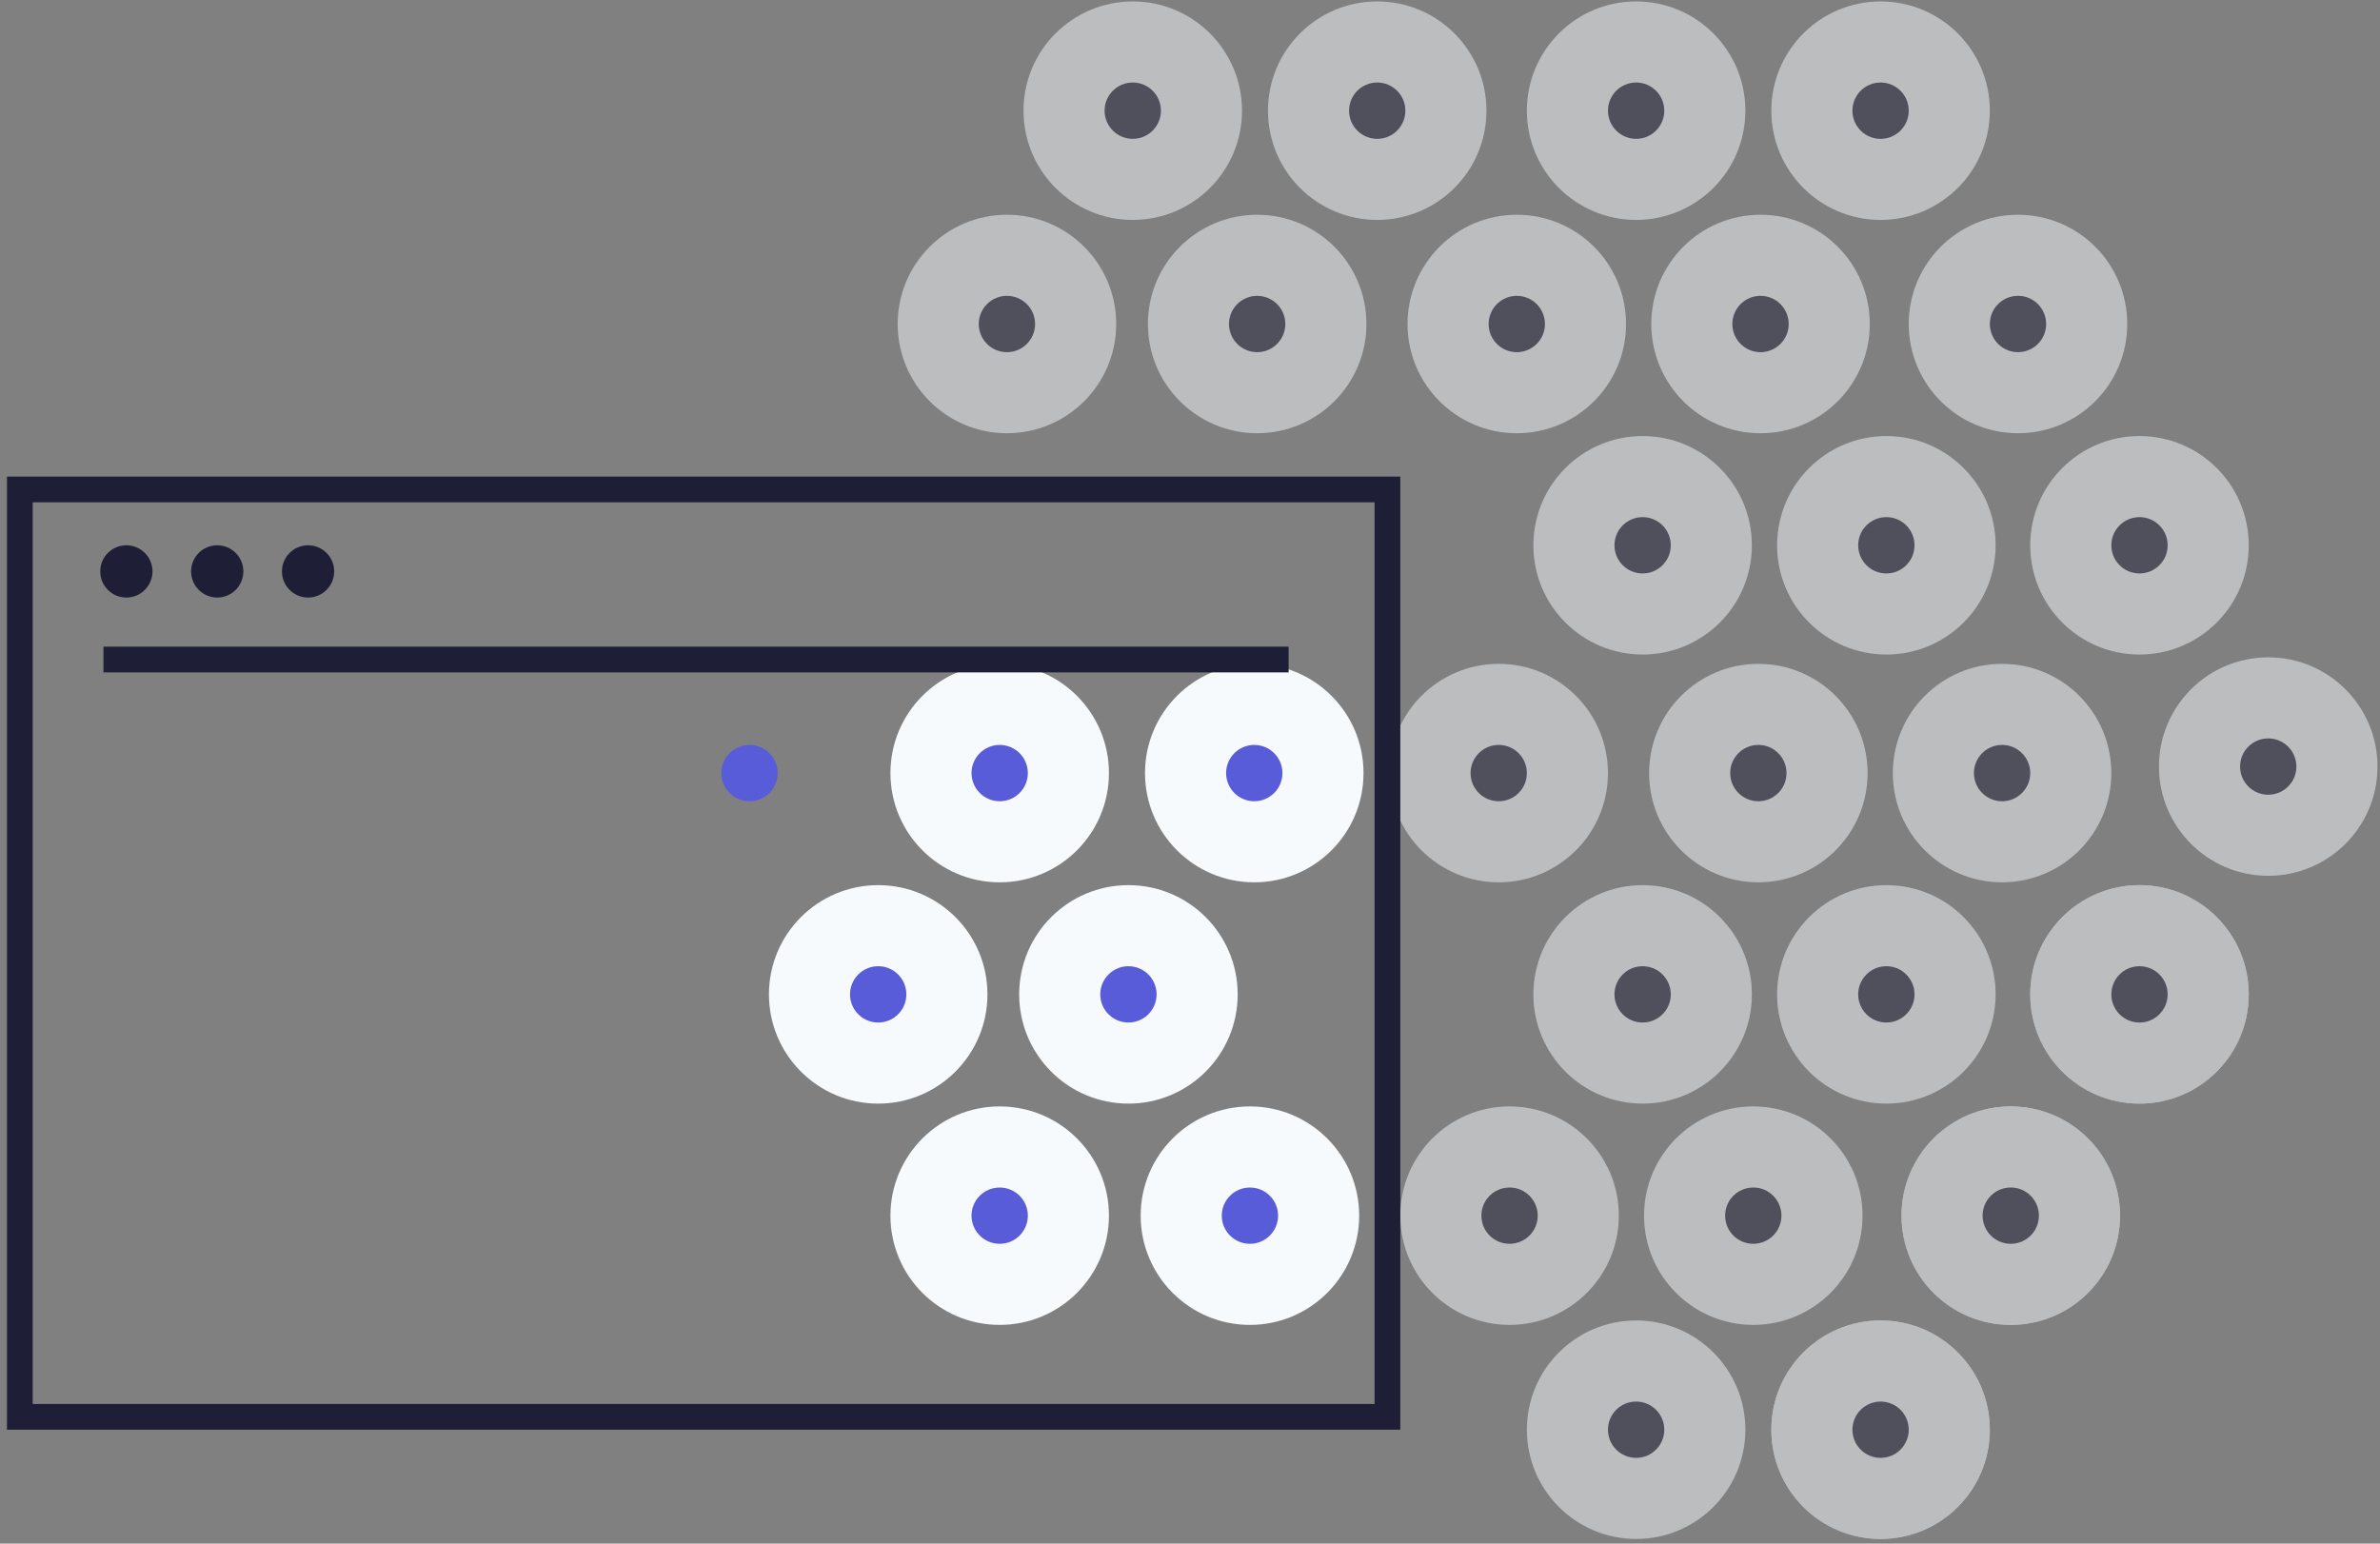 <?xml version="1.0" encoding="utf-8"?>
<!-- Generator: Adobe Illustrator 16.0.2, SVG Export Plug-In . SVG Version: 6.00 Build 0)  -->
<!DOCTYPE svg PUBLIC "-//W3C//DTD SVG 1.1//EN" "http://www.w3.org/Graphics/SVG/1.1/DTD/svg11.dtd">
<svg version="1.1" id="Layer_1" xmlns="http://www.w3.org/2000/svg" xmlns:xlink="http://www.w3.org/1999/xlink" x="0px" y="0px"
	 width="185px" height="120px" viewBox="0 0 185 120" enable-background="new 0 0 185 120" xml:space="preserve">
<rect x="0" y="0" width="185" height="120" fill="#808080" stroke="none"/>
<path fill="#595CD8" d="M58.257,57.909c-1.209,0-2.189,0.98-2.189,2.189c0,1.208,0.98,2.189,2.189,2.189s2.189-0.98,2.189-2.189
	C60.446,58.889,59.466,57.909,58.257,57.909z"/>
<path fill="#595CD8" d="M68.263,82.641c2.95,0,5.34-2.391,5.34-5.34c0-2.95-2.391-5.342-5.34-5.342s-5.341,2.392-5.341,5.342
	C62.922,80.25,65.313,82.641,68.263,82.641z"/>
<path fill="#F6FAFD" d="M66.074,77.301c0-1.209,0.98-2.189,2.189-2.189s2.189,0.98,2.189,2.189s-0.98,2.188-2.189,2.188
	S66.074,78.51,66.074,77.301z M68.263,68.809c-4.69,0-8.492,3.802-8.492,8.492c0,4.689,3.802,8.492,8.492,8.492
	s8.492-3.803,8.492-8.492C76.755,72.61,72.953,68.809,68.263,68.809z"/>
<path fill="#595CD8" d="M77.707,99.844c2.95,0,5.341-2.391,5.341-5.341s-2.391-5.341-5.341-5.341c-2.949,0-5.34,2.391-5.34,5.341
	S74.758,99.844,77.707,99.844z"/>
<path fill="#F6FAFD" d="M75.518,94.503c0-1.209,0.98-2.188,2.189-2.188c1.209,0,2.189,0.979,2.189,2.188s-0.98,2.188-2.189,2.188
	C76.499,96.691,75.518,95.712,75.518,94.503z M77.707,86.011c-4.69,0-8.492,3.802-8.492,8.492s3.802,8.492,8.492,8.492
	c4.69,0,8.492-3.802,8.492-8.492S82.397,86.011,77.707,86.011z"/>
<path fill="#595CD8" d="M77.707,65.438c2.95,0,5.341-2.391,5.341-5.34s-2.391-5.34-5.341-5.34c-2.949,0-5.34,2.391-5.34,5.34
	S74.758,65.438,77.707,65.438z"/>
<path fill="#F6FAFD" d="M75.518,60.098c0-1.209,0.98-2.189,2.189-2.189c1.209,0,2.189,0.98,2.189,2.189
	c0,1.208-0.98,2.189-2.189,2.189C76.499,62.287,75.518,61.307,75.518,60.098z M77.707,51.606c-4.69,0-8.492,3.802-8.492,8.492
	s3.802,8.492,8.492,8.492c4.69,0,8.492-3.802,8.492-8.492S82.397,51.606,77.707,51.606z"/>
<path fill="#595CD8" d="M87.714,82.641c2.95,0,5.341-2.391,5.341-5.34c0-2.95-2.391-5.342-5.341-5.342
	c-2.949,0-5.34,2.392-5.34,5.342C82.374,80.25,84.765,82.641,87.714,82.641z"/>
<path fill="#F6FAFD" d="M85.525,77.301c0-1.209,0.98-2.189,2.189-2.189s2.189,0.98,2.189,2.189s-0.98,2.188-2.189,2.188
	S85.525,78.51,85.525,77.301z M87.714,68.809c-4.69,0-8.492,3.802-8.492,8.492c0,4.689,3.802,8.492,8.492,8.492
	c4.69,0,8.492-3.803,8.492-8.492C96.206,72.61,92.404,68.809,87.714,68.809z"/>
<path fill="#595CD8" d="M97.158,99.844c2.949,0,5.341-2.391,5.341-5.341s-2.392-5.341-5.341-5.341s-5.34,2.391-5.34,5.341
	S94.209,99.844,97.158,99.844z"/>
<path fill="#F6FAFD" d="M94.97,94.503c0-1.209,0.979-2.188,2.188-2.188s2.189,0.979,2.189,2.188s-0.98,2.188-2.189,2.188
	S94.97,95.712,94.97,94.503z M97.158,86.011c-4.689,0-8.492,3.802-8.492,8.492s3.802,8.492,8.492,8.492
	c4.691,0,8.492-3.802,8.492-8.492S101.85,86.011,97.158,86.011z"/>
<path fill="#595CD8" d="M97.496,65.438c2.949,0,5.34-2.391,5.34-5.34s-2.391-5.34-5.34-5.34s-5.341,2.391-5.341,5.34
	S94.547,65.438,97.496,65.438z"/>
<path fill="#F6FAFD" d="M95.307,60.098c0-1.209,0.98-2.189,2.189-2.189s2.188,0.98,2.188,2.189c0,1.208-0.979,2.189-2.188,2.189
	S95.307,61.307,95.307,60.098z M97.496,51.606c-4.69,0-8.493,3.802-8.493,8.492s3.802,8.492,8.493,8.492
	c4.689,0,8.492-3.802,8.492-8.492S102.186,51.606,97.496,51.606z"/>
<g opacity="0.5">
	<path fill="#1E1F36" d="M146.18,105.803c-2.949,0-5.341,2.391-5.341,5.34s2.392,5.342,5.341,5.342s5.34-2.393,5.34-5.342
		S149.129,105.803,146.18,105.803z"/>
	<path fill="#F6FAFD" d="M148.368,111.143c0,1.209-0.979,2.189-2.188,2.189s-2.189-0.98-2.189-2.189s0.98-2.188,2.189-2.188
		S148.368,109.934,148.368,111.143z M146.18,119.635c4.689,0,8.491-3.802,8.491-8.492c0-4.689-3.802-8.492-8.491-8.492
		c-4.691,0-8.492,3.803-8.492,8.492C137.688,115.833,141.488,119.635,146.18,119.635z"/>
	<path fill="#1E1F36" d="M146.18,105.803c-2.949,0-5.341,2.391-5.341,5.34s2.392,5.342,5.341,5.342s5.34-2.393,5.34-5.342
		S149.129,105.803,146.18,105.803z"/>
	<path fill="#F6FAFD" d="M148.368,111.143c0,1.209-0.979,2.189-2.188,2.189s-2.189-0.98-2.189-2.189s0.98-2.188,2.189-2.188
		S148.368,109.934,148.368,111.143z M146.18,119.635c4.689,0,8.491-3.802,8.491-8.492c0-4.689-3.802-8.492-8.491-8.492
		c-4.691,0-8.492,3.803-8.492,8.492C137.688,115.833,141.488,119.635,146.18,119.635z"/>
	<path fill="#1E1F36" d="M156.298,89.162c-2.948,0-5.34,2.391-5.34,5.341c0,2.949,2.392,5.341,5.34,5.341
		c2.95,0,5.341-2.392,5.341-5.341C161.639,91.553,159.248,89.162,156.298,89.162z"/>
	<path fill="#F6FAFD" d="M158.486,94.502c0,1.21-0.979,2.189-2.188,2.189s-2.188-0.979-2.188-2.189c0-1.208,0.979-2.188,2.188-2.188
		S158.486,93.294,158.486,94.502z M156.298,102.995c4.69,0,8.493-3.802,8.493-8.493c0-4.689-3.803-8.491-8.493-8.491
		s-8.491,3.802-8.491,8.491C147.807,99.193,151.607,102.995,156.298,102.995z"/>
	<path fill="#1E1F36" d="M156.298,89.162c-2.948,0-5.34,2.391-5.34,5.341c0,2.949,2.392,5.341,5.34,5.341
		c2.95,0,5.341-2.392,5.341-5.341C161.639,91.553,159.248,89.162,156.298,89.162z"/>
	<path fill="#F6FAFD" d="M158.486,94.502c0,1.21-0.979,2.189-2.188,2.189s-2.188-0.979-2.188-2.189c0-1.208,0.979-2.188,2.188-2.188
		S158.486,93.294,158.486,94.502z M156.298,102.995c4.69,0,8.493-3.802,8.493-8.493c0-4.689-3.803-8.491-8.493-8.491
		s-8.491,3.802-8.491,8.491C147.807,99.193,151.607,102.995,156.298,102.995z"/>
	<path fill="#1E1F36" d="M166.305,71.961c-2.949,0-5.34,2.391-5.34,5.34s2.391,5.341,5.34,5.341c2.95,0,5.342-2.392,5.342-5.341
		S169.255,71.961,166.305,71.961z"/>
	<path fill="#F6FAFD" d="M168.494,77.301c0,1.209-0.98,2.189-2.189,2.189s-2.188-0.98-2.188-2.189s0.979-2.189,2.188-2.189
		S168.494,76.092,168.494,77.301z M166.305,85.793c4.69,0,8.492-3.802,8.492-8.492c0-4.689-3.802-8.492-8.492-8.492
		c-4.689,0-8.492,3.803-8.492,8.492C157.813,81.991,161.615,85.793,166.305,85.793z"/>
	<path fill="#1E1F36" d="M166.305,71.961c-2.949,0-5.34,2.391-5.34,5.34s2.391,5.341,5.34,5.341c2.95,0,5.342-2.392,5.342-5.341
		S169.255,71.961,166.305,71.961z"/>
	<path fill="#F6FAFD" d="M168.494,77.301c0,1.209-0.98,2.189-2.189,2.189s-2.188-0.98-2.188-2.189s0.979-2.189,2.188-2.189
		S168.494,76.092,168.494,77.301z M166.305,85.793c4.69,0,8.492-3.802,8.492-8.492c0-4.689-3.802-8.492-8.492-8.492
		c-4.689,0-8.492,3.803-8.492,8.492C157.813,81.991,161.615,85.793,166.305,85.793z"/>
	<path fill="#1E1F36" d="M176.313,54.251c-2.951,0-5.342,2.391-5.342,5.34s2.391,5.341,5.342,5.341c2.949,0,5.34-2.392,5.34-5.341
		S179.262,54.251,176.313,54.251z"/>
	<path fill="#F6FAFD" d="M178.501,59.592c0,1.209-0.981,2.189-2.188,2.189c-1.209,0-2.19-0.98-2.19-2.189s0.981-2.189,2.19-2.189
		C177.52,57.403,178.501,58.383,178.501,59.592z M176.313,68.084c4.689,0,8.492-3.803,8.492-8.492c0-4.69-3.803-8.492-8.492-8.492
		c-4.691,0-8.494,3.802-8.494,8.492C167.818,64.281,171.621,68.084,176.313,68.084z"/>
	<path fill="#1E1F36" d="M166.305,37.049c-2.949,0-5.34,2.391-5.34,5.341c0,2.949,2.391,5.34,5.34,5.34
		c2.95,0,5.342-2.391,5.342-5.34C171.646,39.44,169.255,37.049,166.305,37.049z"/>
	<path fill="#F6FAFD" d="M168.494,42.39c0,1.209-0.98,2.189-2.189,2.189s-2.188-0.98-2.188-2.189c0-1.208,0.979-2.189,2.188-2.189
		S168.494,41.181,168.494,42.39z M166.305,50.882c4.69,0,8.492-3.802,8.492-8.492c0-4.69-3.802-8.492-8.492-8.492
		c-4.689,0-8.492,3.802-8.492,8.492C157.813,47.08,161.615,50.882,166.305,50.882z"/>
	<path fill="#1E1F36" d="M156.861,19.847c-2.95,0-5.342,2.391-5.342,5.34c0,2.95,2.392,5.341,5.342,5.341
		c2.949,0,5.34-2.391,5.34-5.341C162.201,22.238,159.811,19.847,156.861,19.847z"/>
	<path fill="#F6FAFD" d="M159.05,25.187c0,1.209-0.979,2.189-2.188,2.189s-2.189-0.98-2.189-2.189s0.98-2.189,2.189-2.189
		S159.05,23.978,159.05,25.187z M156.861,33.679c4.689,0,8.492-3.802,8.492-8.492c0-4.69-3.803-8.492-8.492-8.492
		c-4.69,0-8.493,3.802-8.493,8.492C148.368,29.877,152.171,33.679,156.861,33.679z"/>
	<path fill="#1E1F36" d="M78.27,30.528c2.949,0,5.34-2.391,5.34-5.34c0-2.95-2.391-5.341-5.34-5.341
		c-2.95,0-5.341,2.391-5.341,5.341C72.929,28.137,75.32,30.528,78.27,30.528z"/>
	<path fill="#F6FAFD" d="M76.08,25.188c0-1.209,0.98-2.189,2.189-2.189s2.189,0.98,2.189,2.189s-0.98,2.189-2.189,2.189
		S76.08,26.396,76.08,25.188z M78.27,16.695c-4.69,0-8.492,3.802-8.492,8.492c0,4.69,3.802,8.492,8.492,8.492
		c4.69,0,8.492-3.802,8.492-8.492C86.762,20.497,82.959,16.695,78.27,16.695z"/>
	<path fill="#1E1F36" d="M97.721,30.528c2.949,0,5.342-2.391,5.342-5.34c0-2.95-2.393-5.341-5.342-5.341s-5.34,2.391-5.34,5.341
		C92.38,28.137,94.771,30.528,97.721,30.528z"/>
	<path fill="#F6FAFD" d="M95.531,25.188c0-1.209,0.98-2.189,2.189-2.189s2.189,0.98,2.189,2.189s-0.98,2.189-2.189,2.189
		S95.531,26.396,95.531,25.188z M97.721,16.695c-4.689,0-8.492,3.802-8.492,8.492c0,4.69,3.802,8.492,8.492,8.492
		c4.69,0,8.492-3.802,8.492-8.492C106.213,20.497,102.411,16.695,97.721,16.695z"/>
	<path fill="#1E1F36" d="M117.902,30.528c2.949,0,5.341-2.391,5.341-5.34c0-2.95-2.392-5.341-5.341-5.341s-5.34,2.391-5.34,5.341
		C112.563,28.137,114.953,30.528,117.902,30.528z"/>
	<path fill="#F6FAFD" d="M115.713,25.188c0-1.209,0.98-2.189,2.189-2.189s2.188,0.98,2.188,2.189s-0.979,2.189-2.188,2.189
		S115.713,26.396,115.713,25.188z M117.902,16.695c-4.69,0-8.492,3.802-8.492,8.492c0,4.69,3.802,8.492,8.492,8.492
		c4.689,0,8.492-3.802,8.492-8.492C126.395,20.497,122.592,16.695,117.902,16.695z"/>
	<path fill="#1E1F36" d="M136.848,30.528c2.949,0,5.34-2.391,5.34-5.34c0-2.95-2.391-5.341-5.34-5.341s-5.341,2.391-5.341,5.341
		C131.507,28.137,133.898,30.528,136.848,30.528z"/>
	<path fill="#F6FAFD" d="M134.658,25.188c0-1.209,0.98-2.189,2.189-2.189s2.189,0.98,2.189,2.189s-0.98,2.189-2.189,2.189
		S134.658,26.396,134.658,25.188z M136.848,16.695c-4.69,0-8.492,3.802-8.492,8.492c0,4.69,3.802,8.492,8.492,8.492
		s8.492-3.802,8.492-8.492C145.34,20.497,141.538,16.695,136.848,16.695z"/>
	<path fill="#1E1F36" d="M116.497,65.438c2.95,0,5.341-2.391,5.341-5.34s-2.391-5.34-5.341-5.34c-2.949,0-5.341,2.391-5.341,5.34
		S113.548,65.438,116.497,65.438z"/>
	<path fill="#F6FAFD" d="M114.309,60.098c0-1.209,0.979-2.189,2.188-2.189s2.188,0.98,2.188,2.189c0,1.208-0.979,2.189-2.188,2.189
		S114.309,61.307,114.309,60.098z M116.497,51.606c-4.69,0-8.492,3.802-8.492,8.492s3.802,8.492,8.492,8.492
		s8.491-3.802,8.491-8.492S121.188,51.606,116.497,51.606z"/>
	<path fill="#1E1F36" d="M127.684,47.73c2.95,0,5.342-2.391,5.342-5.34c0-2.95-2.392-5.341-5.342-5.341
		c-2.949,0-5.341,2.391-5.341,5.341C122.343,45.339,124.734,47.73,127.684,47.73z"/>
	<path fill="#F6FAFD" d="M125.495,42.39c0-1.209,0.979-2.189,2.188-2.189s2.189,0.98,2.189,2.189s-0.98,2.189-2.189,2.189
		S125.495,43.599,125.495,42.39z M127.684,33.898c-4.689,0-8.492,3.802-8.492,8.492c0,4.69,3.803,8.492,8.492,8.492
		c4.69,0,8.492-3.802,8.492-8.492C136.176,37.7,132.374,33.898,127.684,33.898z"/>
	<path fill="#1E1F36" d="M146.629,47.73c2.95,0,5.342-2.391,5.342-5.34c0-2.95-2.392-5.341-5.342-5.341
		c-2.949,0-5.34,2.391-5.34,5.341C141.289,45.339,143.68,47.73,146.629,47.73z"/>
	<path fill="#F6FAFD" d="M144.439,42.39c0-1.209,0.98-2.189,2.189-2.189s2.189,0.98,2.189,2.189s-0.98,2.189-2.189,2.189
		S144.439,43.599,144.439,42.39z M146.629,33.898c-4.689,0-8.492,3.802-8.492,8.492c0,4.69,3.803,8.492,8.492,8.492
		s8.492-3.802,8.492-8.492C155.121,37.7,151.318,33.898,146.629,33.898z"/>
	<path fill="#1E1F36" d="M136.68,65.438c2.948,0,5.34-2.391,5.34-5.34s-2.392-5.34-5.34-5.34c-2.951,0-5.342,2.391-5.342,5.34
		S133.729,65.438,136.68,65.438z"/>
	<path fill="#F6FAFD" d="M134.49,60.098c0-1.209,0.98-2.189,2.189-2.189s2.188,0.98,2.188,2.189c0,1.208-0.979,2.189-2.188,2.189
		S134.49,61.307,134.49,60.098z M136.68,51.606c-4.691,0-8.492,3.802-8.492,8.492s3.801,8.492,8.492,8.492
		c4.689,0,8.491-3.802,8.491-8.492S141.369,51.606,136.68,51.606z"/>
	<path fill="#1E1F36" d="M155.624,65.438c2.95,0,5.341-2.391,5.341-5.34s-2.391-5.34-5.341-5.34c-2.949,0-5.341,2.391-5.341,5.34
		S152.675,65.438,155.624,65.438z"/>
	<path fill="#F6FAFD" d="M153.436,60.098c0-1.209,0.979-2.189,2.188-2.189s2.188,0.98,2.188,2.189c0,1.208-0.979,2.189-2.188,2.189
		S153.436,61.307,153.436,60.098z M155.624,51.606c-4.69,0-8.492,3.802-8.492,8.492s3.802,8.492,8.492,8.492
		s8.492-3.802,8.492-8.492S160.314,51.606,155.624,51.606z"/>
	<path fill="#1E1F36" d="M127.684,82.641c2.95,0,5.342-2.391,5.342-5.34c0-2.95-2.392-5.342-5.342-5.342
		c-2.949,0-5.341,2.392-5.341,5.342C122.343,80.25,124.734,82.641,127.684,82.641z"/>
	<path fill="#F6FAFD" d="M125.495,77.301c0-1.209,0.979-2.189,2.188-2.189s2.189,0.98,2.189,2.189s-0.98,2.188-2.189,2.188
		S125.495,78.51,125.495,77.301z M127.684,68.809c-4.689,0-8.492,3.802-8.492,8.492c0,4.689,3.803,8.492,8.492,8.492
		c4.69,0,8.492-3.803,8.492-8.492C136.176,72.61,132.374,68.809,127.684,68.809z"/>
	<path fill="#1E1F36" d="M146.629,82.641c2.95,0,5.342-2.391,5.342-5.34c0-2.95-2.392-5.342-5.342-5.342
		c-2.949,0-5.34,2.392-5.34,5.342C141.289,80.25,143.68,82.641,146.629,82.641z"/>
	<path fill="#F6FAFD" d="M144.439,77.301c0-1.209,0.98-2.189,2.189-2.189s2.189,0.98,2.189,2.189s-0.98,2.188-2.189,2.188
		S144.439,78.51,144.439,77.301z M146.629,68.809c-4.689,0-8.492,3.802-8.492,8.492c0,4.689,3.803,8.492,8.492,8.492
		s8.492-3.803,8.492-8.492C155.121,72.61,151.318,68.809,146.629,68.809z"/>
	<path fill="#1E1F36" d="M117.34,99.844c2.95,0,5.342-2.391,5.342-5.341s-2.392-5.341-5.342-5.341c-2.949,0-5.34,2.391-5.34,5.341
		S114.391,99.844,117.34,99.844z"/>
	<path fill="#F6FAFD" d="M115.15,94.503c0-1.209,0.98-2.188,2.189-2.188s2.189,0.979,2.189,2.188s-0.98,2.188-2.189,2.188
		S115.15,95.712,115.15,94.503z M117.34,86.011c-4.689,0-8.492,3.802-8.492,8.492s3.803,8.492,8.492,8.492s8.492-3.802,8.492-8.492
		S122.029,86.011,117.34,86.011z"/>
	<path fill="#1E1F36" d="M136.285,99.844c2.949,0,5.341-2.391,5.341-5.341s-2.392-5.341-5.341-5.341s-5.34,2.391-5.34,5.341
		S133.336,99.844,136.285,99.844z"/>
	<path fill="#F6FAFD" d="M134.096,94.503c0-1.209,0.98-2.188,2.189-2.188s2.189,0.979,2.189,2.188s-0.98,2.188-2.189,2.188
		S134.096,95.712,134.096,94.503z M136.285,86.011c-4.689,0-8.492,3.802-8.492,8.492s3.803,8.492,8.492,8.492
		s8.492-3.802,8.492-8.492S140.975,86.011,136.285,86.011z"/>
	<path fill="#1E1F36" d="M127.178,105.803c-2.949,0-5.34,2.391-5.34,5.34s2.391,5.342,5.34,5.342c2.95,0,5.342-2.393,5.342-5.342
		S130.128,105.803,127.178,105.803z"/>
	<path fill="#F6FAFD" d="M129.367,111.143c0,1.209-0.98,2.189-2.189,2.189s-2.189-0.98-2.189-2.189s0.98-2.188,2.189-2.188
		S129.367,109.934,129.367,111.143z M127.178,119.635c4.69,0,8.492-3.802,8.492-8.492c0-4.689-3.802-8.492-8.492-8.492
		c-4.689,0-8.492,3.803-8.492,8.492C118.686,115.833,122.488,119.635,127.178,119.635z"/>
	<path fill="#1E1F36" d="M146.18,3.263c-2.949,0-5.341,2.391-5.341,5.341s2.392,5.341,5.341,5.341s5.34-2.391,5.34-5.341
		S149.129,3.263,146.18,3.263z"/>
	<path fill="#F6FAFD" d="M148.368,8.604c0,1.209-0.979,2.189-2.188,2.189s-2.189-0.98-2.189-2.189s0.98-2.189,2.189-2.189
		S148.368,7.395,148.368,8.604z M146.18,17.096c4.689,0,8.491-3.802,8.491-8.492s-3.802-8.492-8.491-8.492
		c-4.691,0-8.492,3.802-8.492,8.492S141.488,17.096,146.18,17.096z"/>
	<path fill="#1E1F36" d="M127.178,3.263c-2.949,0-5.34,2.391-5.34,5.341s2.391,5.341,5.34,5.341c2.95,0,5.342-2.391,5.342-5.341
		S130.128,3.263,127.178,3.263z"/>
	<path fill="#F6FAFD" d="M129.367,8.604c0,1.209-0.98,2.189-2.189,2.189s-2.189-0.98-2.189-2.189s0.98-2.189,2.189-2.189
		S129.367,7.395,129.367,8.604z M127.178,17.096c4.69,0,8.492-3.802,8.492-8.492s-3.802-8.492-8.492-8.492
		c-4.689,0-8.492,3.802-8.492,8.492S122.488,17.096,127.178,17.096z"/>
	<path fill="#1E1F36" d="M107.053,3.263c-2.951,0-5.342,2.391-5.342,5.341s2.391,5.341,5.342,5.341c2.949,0,5.34-2.391,5.34-5.341
		S110.002,3.263,107.053,3.263z"/>
	<path fill="#F6FAFD" d="M109.241,8.604c0,1.209-0.979,2.189-2.188,2.189c-1.21,0-2.189-0.98-2.189-2.189s0.979-2.189,2.189-2.189
		C108.262,6.415,109.241,7.395,109.241,8.604z M107.053,17.096c4.689,0,8.491-3.802,8.491-8.492s-3.802-8.492-8.491-8.492
		c-4.691,0-8.492,3.802-8.492,8.492S102.361,17.096,107.053,17.096z"/>
	<path fill="#1E1F36" d="M88.051,3.263c-2.95,0-5.341,2.391-5.341,5.341s2.391,5.341,5.341,5.341c2.949,0,5.34-2.391,5.34-5.341
		S91,3.263,88.051,3.263z"/>
	<path fill="#F6FAFD" d="M90.24,8.604c0,1.209-0.98,2.189-2.189,2.189s-2.189-0.98-2.189-2.189s0.98-2.189,2.189-2.189
		S90.24,7.395,90.24,8.604z M88.051,17.096c4.69,0,8.492-3.802,8.492-8.492s-3.802-8.492-8.492-8.492s-8.492,3.802-8.492,8.492
		S83.361,17.096,88.051,17.096z"/>
</g>
<rect x="1.541" y="38.05" fill="none" stroke="#1E1F36" stroke-width="2" width="106.307" height="72.093"/>
<circle fill="#1E1F36" cx="9.822" cy="44.421" r="2.031"/>
<circle fill="#1E1F36" cx="16.885" cy="44.421" r="2.031"/>
<circle fill="#1E1F36" cx="23.947" cy="44.421" r="2.031"/>
<line fill="none" stroke="#1E1F36" stroke-width="2" x1="8.041" y1="51.271" x2="100.166" y2="51.271"/>
</svg>
